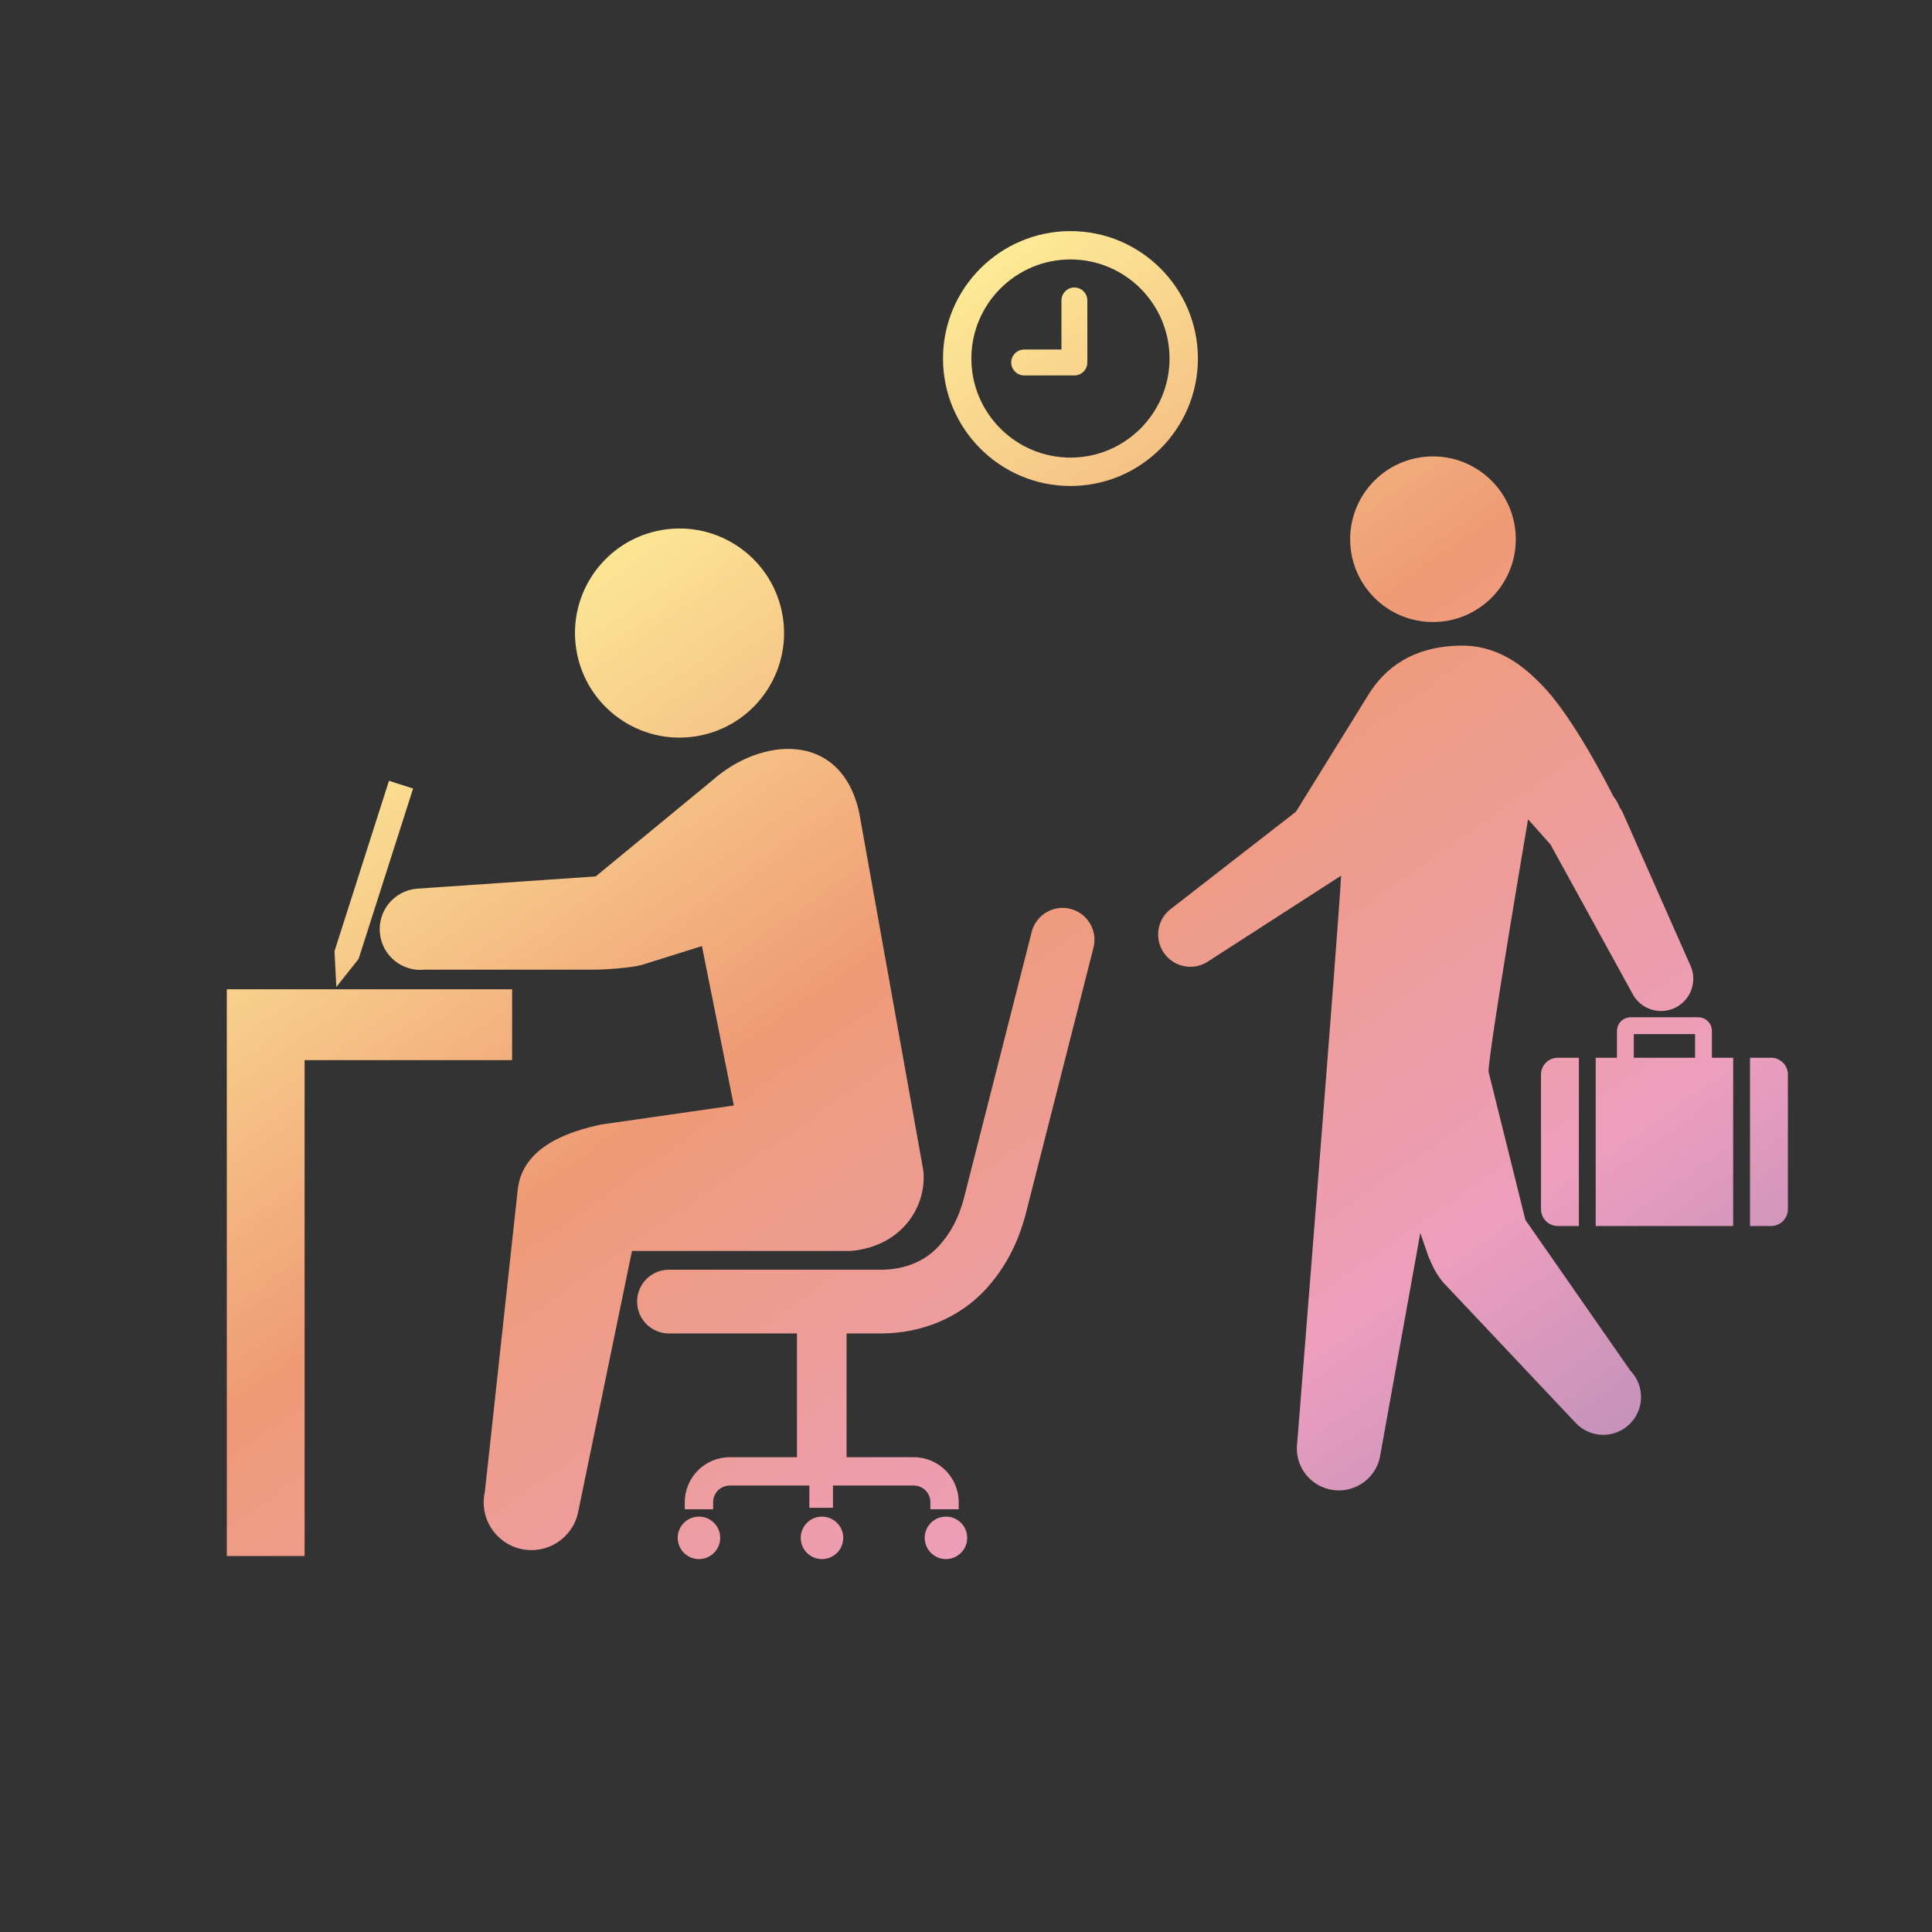 <?xml version="1.0" encoding="UTF-8"?><svg xmlns="http://www.w3.org/2000/svg" xmlns:xlink="http://www.w3.org/1999/xlink" viewBox="0 0 180 180"><rect x="0" y="0" width="180" height="180" fill="#333333" stroke="none"/><defs><style>.f{fill:url(#d);}.g{fill:none;}.h{clip-path:url(#c);}</style><clipPath id="c"><path class="g" d="M47.713,98.772H28.379v46.199h-7.247v-52.799h26.581v6.6Zm38.312,10.287l-5.995-33.456c-1.759-7.59-9.185-6.875-13.64-2.914l-10.89,8.965-16.716,1.147c-2.084,.213-3.601,2.071-3.388,4.155,.211,2.082,2.069,3.6,4.153,3.387h15.4c1.16,.025,3.849-.164,4.84-.44l5.609-1.76,2.971,14.852-12.399,1.781c-2.729,.594-7.318,1.945-7.739,6.111l-3.057,28.098c-.546,2.395,.954,4.779,3.35,5.324,2.394,.547,4.778-.951,5.323-3.346l5.031-24.412h20.384c4.837-.441,7.096-4.203,6.762-7.492Zm-20.905,32.24c-1.093,0-1.98,.887-1.98,1.978,0,1.094,.887,1.98,1.98,1.98s1.98-.887,1.98-1.98c0-1.092-.888-1.978-1.98-1.978Zm-31.707-51.965l5.075-15.87-2.247-.719-5.075,15.87,.168,3.348,2.079-2.629Zm31.473-20.741c5.31-.871,8.907-5.881,8.036-11.188-.872-5.309-5.88-8.906-11.19-8.037-5.306,.871-8.905,5.883-8.033,11.19,.87,5.309,5.881,8.906,11.188,8.035Zm23.247,72.706c-1.094,0-1.98,.887-1.98,1.978,0,1.094,.887,1.98,1.98,1.98,1.093,0,1.979-.887,1.979-1.98,0-1.092-.887-1.978-1.979-1.978Zm23.474-107.895c0,6.549-5.326,11.875-11.874,11.875s-11.875-5.326-11.875-11.875,5.327-11.873,11.875-11.873,11.874,5.326,11.874,11.873Zm-2.644,0c0-5.09-4.141-9.232-9.23-9.232s-9.232,4.143-9.232,9.232,4.141,9.23,9.232,9.23,9.23-4.141,9.23-9.23Zm-8.862-6.619c-.667,0-1.208,.541-1.208,1.207v4.572h-3.473c-.665,0-1.207,.541-1.207,1.207s.542,1.207,1.207,1.207h4.681c.665,0,1.205-.541,1.205-1.207v-5.779c0-.666-.54-1.207-1.205-1.207Zm-23.518,114.515c-1.094,0-1.98,.887-1.98,1.978,0,1.094,.887,1.98,1.98,1.98,1.093,0,1.98-.887,1.98-1.98,0-1.092-.887-1.978-1.98-1.978Zm23.149-56.624c-1.586-.402-3.205,.556-3.611,2.146l-6.309,24.795c-.487,1.849-1.242,3.281-2.374,4.508-1.291,1.401-3.184,2.17-5.33,2.17h-19.781c-1.641,0-2.97,1.33-2.97,2.971s1.329,2.969,2.97,2.969h11.925v11.531h-6.263c-2.31,0-4.189,1.877-4.189,4.188v.664h2.641v-.664c0-.854,.694-1.549,1.548-1.549h7.417v2.07h2.199v-2.07h7.527c.854,0,1.548,.695,1.548,1.549v.664h2.64v-.664c0-2.311-1.878-4.188-4.188-4.188h-6.261v-11.531h3.236c3.768,0,7.301-1.486,9.695-4.08,1.792-1.941,3.018-4.238,3.761-7.047l6.315-24.82c.403-1.59-.557-3.207-2.146-3.61Zm33.445-42.145c-4.258,.181-7.562,3.781-7.379,8.037,.183,4.258,3.781,7.561,8.04,7.378,4.256-.181,7.56-3.781,7.378-8.039-.183-4.256-3.782-7.559-8.039-7.377Zm11.281,36.155l-.006-.006c.01,.025,.027,.06,.006,.006Zm12.989,11.172l-6.269-14.17c-.082-.164-.178-.317-.279-.464-.137-.365-.331-.715-.591-1.035,0,0-3.71-7.507-6.804-10.513-2.093-2.177-4.471-3.541-7.302-3.526-4.708,.028-7.262,2.231-8.7,4.559l-6.759,10.914-11.576,8.997c-1.353,.959-1.673,2.833-.714,4.185,.959,1.354,2.833,1.674,4.186,.715l12.306-7.934c-.121,3.234-4.088,52.836-4.088,52.836-.289,2.143,1.213,4.114,3.355,4.403,2.143,.289,4.114-1.213,4.403-3.356l3.711-20.592,.747,2.169c.443,1.032,.73,1.641,1.387,2.435l12.375,13.124c1.351,1.4,3.582,1.439,4.981,.087,1.399-1.351,1.439-3.582,.087-4.98l-9.786-14.057-3.435-13.811c.029-2.084,3.683-23.509,3.683-23.509l2.086,2.345c-.009-.019-.013-.033,.006,.006l7.609,13.841c.737,1.485,2.539,2.092,4.025,1.355,1.485-.738,2.092-2.539,1.355-4.024Zm-8.779,8.69h1.98v-2.489c0-.707,.575-1.281,1.281-1.281h6.286c.706,0,1.28,.574,1.28,1.281v2.489h1.981v15.677h-12.809v-15.677Zm3.549,0h5.71v-2.202h-5.71v2.202Zm-5.118,0h-1.96c-.866,0-1.569,.702-1.569,1.569v12.541c0,.866,.702,1.567,1.569,1.567h1.96v-15.677Zm17.907,0h-1.961v15.677h1.961c.866,0,1.568-.701,1.568-1.567v-12.541c0-.866-.702-1.569-1.568-1.569Z"/></clipPath><linearGradient id="d" x1="188.476" y1="210.308" x2="34.888" y2="-9.038" gradientTransform="matrix(1, 0, 0, 1, 0, 0)" gradientUnits="userSpaceOnUse"><stop offset="0" stop-color="#7ecbf1"/><stop offset=".2" stop-color="#8f82ba"/><stop offset=".4" stop-color="#ed9ebd"/><stop offset=".6" stop-color="#ef9b76"/><stop offset=".8" stop-color="#fef59a"/><stop offset="1" stop-color="#89c797"/></linearGradient></defs><g id="a"/><g id="b"><g class="h"><rect class="f" x="16.971" y="3.508" width="189.422" height="194.255"/></g></g><g id="e"/></svg>